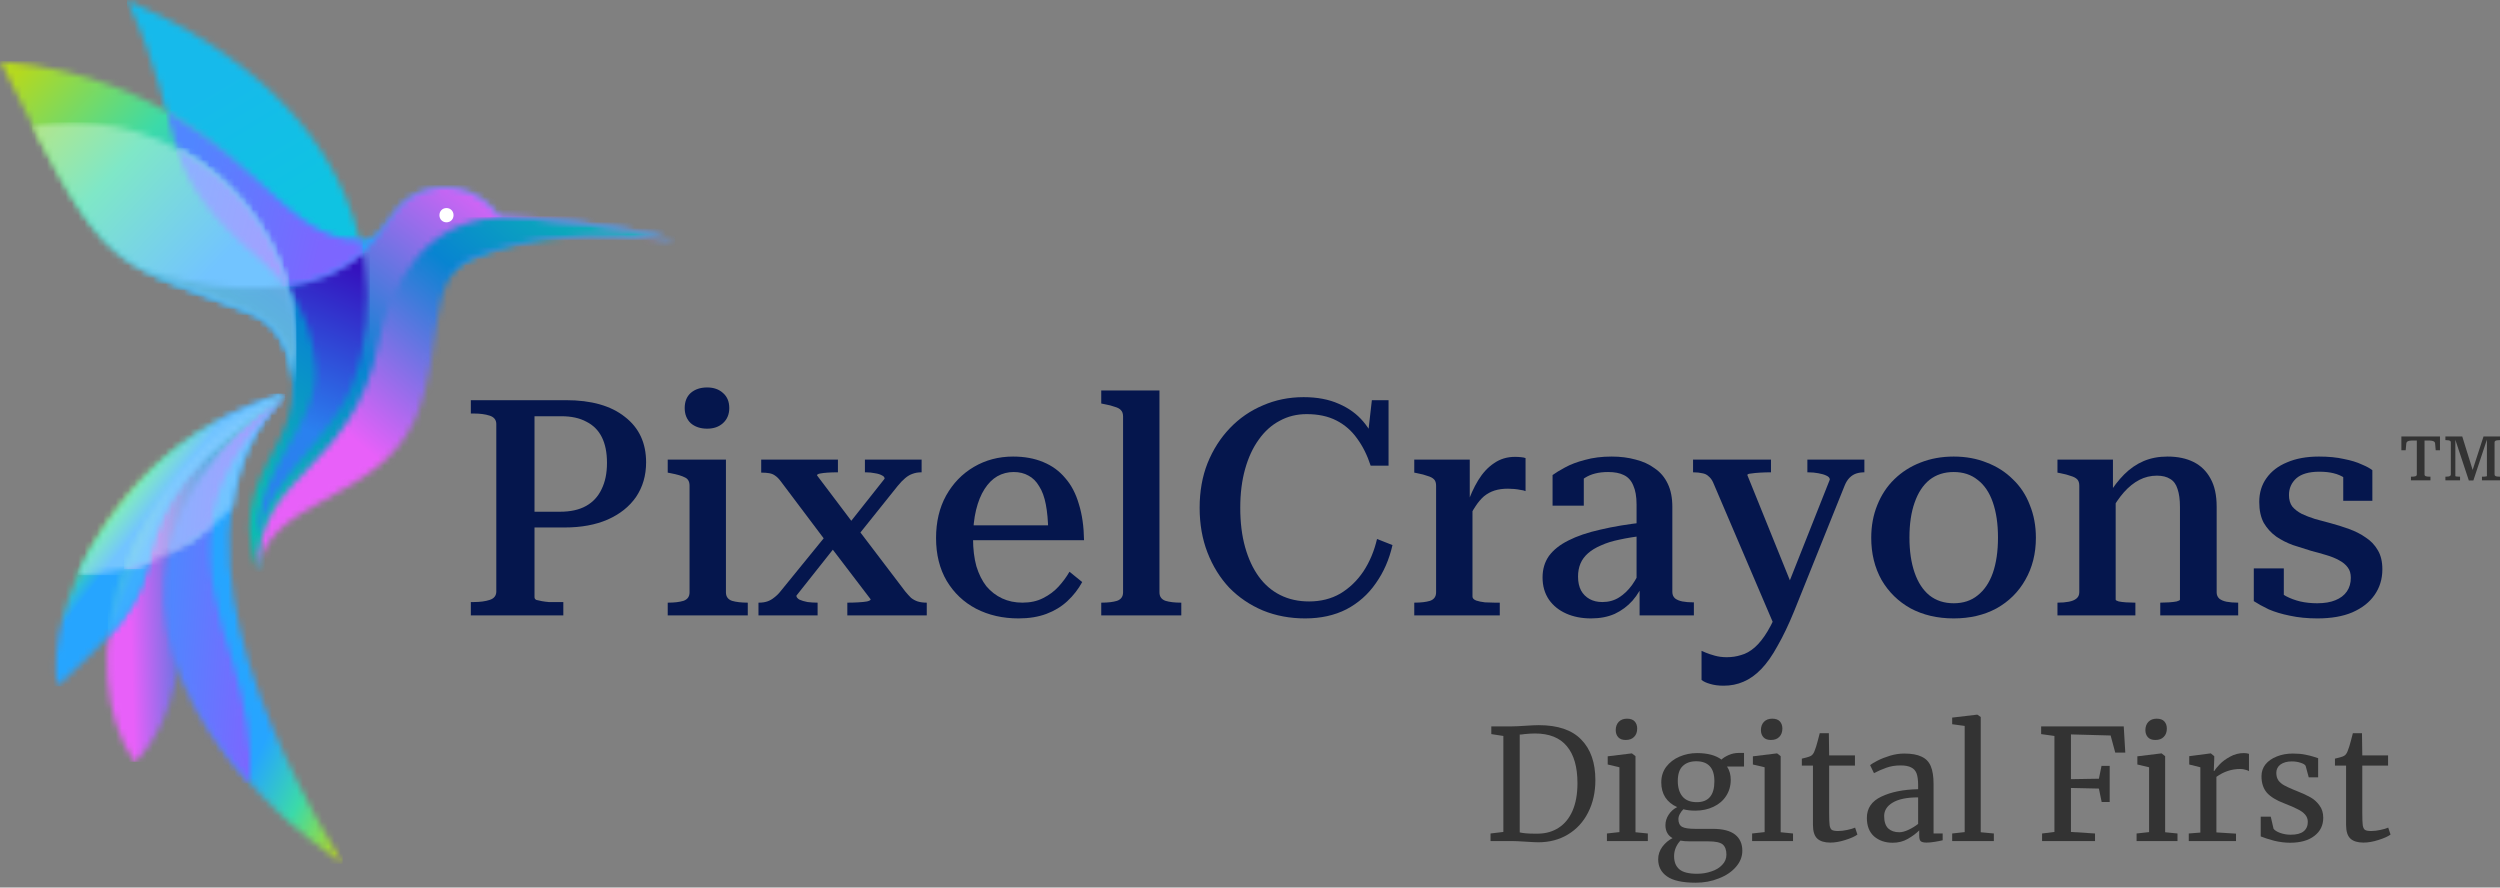 <svg width="400" height="142" viewBox="0 0 400 142" fill="none" xmlns="http://www.w3.org/2000/svg">
<rect x="0" y="0" width="400" height="142" fill="#808080" stroke="none"/>
<path d="M85.522 95.552C85.522 95.746 85.619 95.891 85.813 95.988C86.04 96.053 86.331 96.117 86.687 96.182C87.043 96.247 87.415 96.295 87.803 96.328C88.223 96.328 88.627 96.328 89.016 96.328H90.132V98.461H75.334V96.328H75.77C76.805 96.328 77.662 96.214 78.342 95.988C79.053 95.762 79.409 95.309 79.409 94.63V67.86C79.409 67.181 79.053 66.729 78.342 66.502C77.662 66.276 76.805 66.163 75.77 66.163H75.334V64.029H90.568C94.611 64.029 97.749 64.918 99.981 66.696C102.245 68.442 103.377 70.867 103.377 73.971C103.377 76.072 102.843 77.915 101.776 79.499C100.708 81.051 99.188 82.264 97.215 83.137C95.274 83.977 92.978 84.397 90.326 84.397H84.018V81.876H89.598C91.28 81.876 92.671 81.569 93.77 80.954C94.87 80.34 95.695 79.451 96.245 78.287C96.827 77.123 97.118 75.717 97.118 74.068C97.118 72.419 96.843 71.045 96.293 69.946C95.743 68.846 94.919 68.022 93.819 67.472C92.751 66.89 91.425 66.599 89.84 66.599H85.522V95.552Z" fill="#05164D"/>
<path d="M113.142 68.588C112.075 68.588 111.202 68.297 110.522 67.715C109.875 67.1 109.552 66.292 109.552 65.29C109.552 64.255 109.875 63.447 110.522 62.865C111.202 62.283 112.075 61.992 113.142 61.992C114.177 61.992 115.018 62.283 115.665 62.865C116.344 63.447 116.684 64.255 116.684 65.29C116.684 66.292 116.344 67.1 115.665 67.715C115.018 68.297 114.177 68.588 113.142 68.588ZM116.15 73.534V94.776C116.15 95.455 116.474 95.907 117.121 96.134C117.8 96.328 118.625 96.424 119.595 96.424H119.644V98.461H106.835V96.424H106.932C107.902 96.424 108.711 96.328 109.358 96.134C110.005 95.907 110.328 95.455 110.328 94.776V77.705C110.328 77.058 110.086 76.622 109.6 76.396C109.115 76.137 108.355 75.911 107.32 75.717L106.835 75.62V73.534H116.15Z" fill="#05164D"/>
<path d="M148.283 98.461H135.572V96.424H135.669C136.218 96.424 136.768 96.408 137.318 96.376C137.9 96.344 138.369 96.295 138.725 96.231C139.113 96.134 139.307 96.02 139.307 95.891L132.612 87.113L132.418 86.968L124.898 76.978C124.607 76.59 124.315 76.299 124.024 76.105C123.766 75.911 123.458 75.781 123.102 75.717C122.747 75.652 122.326 75.62 121.841 75.62H121.792V73.534H134.068V75.571H133.97C133.453 75.571 132.935 75.587 132.418 75.62C131.933 75.652 131.528 75.701 131.205 75.765C130.881 75.83 130.72 75.927 130.72 76.056L136.979 84.349L137.173 84.543L144.838 94.63C145.162 95.018 145.469 95.358 145.76 95.649C146.084 95.907 146.44 96.101 146.828 96.231C147.248 96.36 147.717 96.424 148.235 96.424H148.283V98.461ZM121.356 98.461V96.424H121.453C121.938 96.424 122.375 96.36 122.763 96.231C123.151 96.101 123.523 95.891 123.879 95.6C124.267 95.309 124.623 94.954 124.946 94.533L132.369 85.416L134.262 86.677L127.421 95.309C127.421 95.535 127.582 95.746 127.906 95.94C128.262 96.101 128.698 96.231 129.216 96.328C129.733 96.392 130.251 96.424 130.768 96.424H130.817V98.461H121.356ZM136.833 86.24L135.28 84.495L141.539 76.59C141.539 76.363 141.394 76.186 141.103 76.056C140.811 75.894 140.44 75.781 139.987 75.717C139.534 75.62 139.049 75.571 138.531 75.571H138.386V73.534H147.458V75.571H147.41C146.892 75.571 146.423 75.652 146.003 75.814C145.615 75.943 145.227 76.169 144.838 76.493C144.45 76.816 144.046 77.236 143.626 77.754L136.833 86.24Z" fill="#05164D"/>
<path d="M155.688 86.192C155.688 87.841 155.866 89.312 156.222 90.605C156.61 91.866 157.143 92.933 157.823 93.806C158.534 94.646 159.375 95.293 160.346 95.746C161.316 96.198 162.4 96.424 163.596 96.424C164.858 96.424 165.958 96.182 166.896 95.697C167.866 95.212 168.691 94.598 169.37 93.854C170.049 93.111 170.631 92.319 171.117 91.478L173.154 93.127C172.54 94.258 171.747 95.277 170.777 96.182C169.839 97.055 168.723 97.734 167.429 98.219C166.135 98.704 164.648 98.946 162.966 98.946C160.443 98.946 158.179 98.429 156.173 97.394C154.2 96.36 152.631 94.873 151.467 92.933C150.335 90.993 149.769 88.714 149.769 86.095C149.769 83.508 150.302 81.245 151.37 79.305C152.47 77.333 153.957 75.797 155.833 74.698C157.71 73.599 159.796 73.049 162.092 73.049C163.904 73.049 165.505 73.34 166.896 73.922C168.319 74.504 169.499 75.361 170.437 76.493C171.408 77.592 172.136 78.982 172.621 80.663C173.138 82.312 173.413 84.236 173.446 86.434H154.135V84.058H168.982L167.72 84.931C167.688 83.282 167.559 81.876 167.332 80.712C167.106 79.516 166.75 78.546 166.265 77.802C165.812 77.026 165.246 76.46 164.567 76.105C163.887 75.717 163.095 75.523 162.189 75.523C161.251 75.523 160.378 75.749 159.569 76.202C158.793 76.654 158.114 77.333 157.532 78.239C156.949 79.144 156.497 80.259 156.173 81.585C155.85 82.91 155.688 84.446 155.688 86.192Z" fill="#05164D"/>
<path d="M185.514 62.477V94.776C185.514 95.455 185.837 95.907 186.484 96.134C187.131 96.328 187.939 96.424 188.91 96.424H189.007V98.461H176.198V96.424H176.295C177.266 96.424 178.074 96.328 178.721 96.134C179.368 95.907 179.691 95.455 179.691 94.776V66.648C179.691 66.195 179.578 65.856 179.352 65.629C179.158 65.403 178.834 65.225 178.381 65.096C177.961 64.934 177.395 64.789 176.683 64.659L176.198 64.562V62.477H185.514Z" fill="#05164D"/>
<path d="M209.068 66.26C207.483 66.26 206.044 66.616 204.75 67.327C203.456 68.006 202.34 69.008 201.402 70.334C200.464 71.627 199.736 73.195 199.219 75.038C198.701 76.881 198.442 78.95 198.442 81.245C198.442 83.605 198.701 85.707 199.219 87.55C199.736 89.393 200.464 90.961 201.402 92.254C202.34 93.547 203.488 94.533 204.847 95.212C206.205 95.891 207.742 96.231 209.456 96.231C211.332 96.231 212.998 95.81 214.453 94.97C215.909 94.097 217.138 92.917 218.141 91.429C219.143 89.91 219.871 88.18 220.324 86.24L222.798 87.21C222.281 89.506 221.391 91.543 220.13 93.321C218.901 95.099 217.332 96.489 215.424 97.491C213.515 98.461 211.316 98.946 208.825 98.946C206.399 98.946 204.151 98.526 202.081 97.685C200.011 96.812 198.216 95.6 196.696 94.048C195.208 92.464 194.044 90.589 193.203 88.423C192.362 86.257 191.941 83.864 191.941 81.245C191.941 78.626 192.362 76.25 193.203 74.116C194.076 71.95 195.273 70.075 196.793 68.491C198.313 66.906 200.076 65.694 202.081 64.853C204.087 63.981 206.254 63.544 208.583 63.544C210.75 63.544 212.626 63.9 214.211 64.611C215.796 65.29 217.106 66.244 218.141 67.472C219.176 68.701 219.952 70.14 220.47 71.788L218.674 71.255L219.499 64.029H222.168V74.504H219.305C218.755 72.823 218.028 71.368 217.122 70.14C216.249 68.911 215.149 67.957 213.823 67.278C212.497 66.599 210.912 66.26 209.068 66.26Z" fill="#05164D"/>
<path d="M244.088 73.292V78.578C243.862 78.481 243.587 78.416 243.263 78.384C242.972 78.319 242.649 78.271 242.293 78.239C241.937 78.206 241.597 78.19 241.274 78.19C240.465 78.19 239.754 78.287 239.139 78.481C238.525 78.675 237.959 78.982 237.441 79.402C236.956 79.823 236.503 80.356 236.083 81.003C235.662 81.617 235.258 82.377 234.87 83.282L234.676 80.906C235.193 79.354 235.808 77.996 236.519 76.832C237.231 75.668 238.072 74.763 239.042 74.116C240.013 73.437 241.128 73.098 242.39 73.098C242.746 73.098 243.069 73.114 243.36 73.146C243.684 73.179 243.926 73.227 244.088 73.292ZM226.282 98.461V96.424H226.33C227.333 96.424 228.158 96.328 228.805 96.134C229.452 95.907 229.775 95.455 229.775 94.776V77.705C229.775 77.252 229.662 76.913 229.436 76.687C229.209 76.46 228.87 76.282 228.417 76.153C227.996 75.992 227.446 75.846 226.767 75.717L226.282 75.62V73.534H235.161V80.809L235.597 80.372V95.455C235.597 95.713 235.791 95.923 236.18 96.085C236.568 96.214 237.037 96.311 237.587 96.376C238.136 96.408 238.654 96.424 239.139 96.424H239.964V98.461H226.282Z" fill="#05164D"/>
<path d="M263.111 83.573L263.063 85.707C261.607 85.868 260.297 86.079 259.133 86.337C258.001 86.564 257.014 86.871 256.173 87.259C255.332 87.614 254.637 88.035 254.087 88.52C253.537 89.005 253.133 89.554 252.874 90.168C252.615 90.783 252.486 91.478 252.486 92.254C252.486 93.127 252.648 93.87 252.971 94.485C253.294 95.067 253.747 95.519 254.329 95.843C254.912 96.166 255.591 96.328 256.367 96.328C257.37 96.328 258.259 96.085 259.036 95.6C259.812 95.115 260.507 94.452 261.122 93.612C261.737 92.739 262.27 91.753 262.723 90.653L263.16 92.787C262.675 94.048 262.028 95.147 261.219 96.085C260.41 96.99 259.456 97.702 258.356 98.219C257.257 98.704 255.995 98.946 254.572 98.946C253.084 98.946 251.758 98.688 250.594 98.17C249.429 97.653 248.507 96.909 247.828 95.94C247.149 94.937 246.809 93.757 246.809 92.399C246.809 91.074 247.149 89.926 247.828 88.956C248.54 87.986 249.575 87.162 250.933 86.483C252.324 85.772 254.038 85.19 256.076 84.737C258.114 84.252 260.459 83.864 263.111 83.573ZM262.335 98.461V93.563L261.85 93.612V80.712C261.85 79.451 261.672 78.433 261.316 77.656C260.993 76.881 260.491 76.331 259.812 76.008C259.165 75.684 258.324 75.523 257.289 75.523C255.801 75.523 254.572 75.83 253.602 76.444C252.631 77.058 251.855 77.802 251.273 78.675C251.24 78.222 251.257 77.834 251.321 77.511C251.418 77.155 251.564 76.848 251.758 76.59C251.952 76.299 252.178 76.072 252.437 75.911C252.728 75.749 253.052 75.636 253.408 75.571V80.906H248.41V76.008C248.895 75.652 249.559 75.248 250.4 74.795C251.273 74.31 252.34 73.906 253.602 73.583C254.863 73.227 256.286 73.049 257.871 73.049C259.262 73.049 260.54 73.211 261.704 73.534C262.869 73.825 263.888 74.294 264.761 74.941C265.666 75.555 266.362 76.379 266.847 77.414C267.332 78.416 267.575 79.645 267.575 81.1V94.727C267.575 95.147 267.72 95.487 268.012 95.746C268.303 95.972 268.691 96.134 269.176 96.231C269.693 96.328 270.276 96.376 270.923 96.376H271.02V98.461H262.335Z" fill="#05164D"/>
<path d="M287.239 94.97L285.881 97.782L283.891 100.11L274.091 77.172C273.897 76.751 273.654 76.428 273.363 76.202C273.104 75.943 272.765 75.781 272.344 75.717C271.956 75.62 271.487 75.571 270.937 75.571H270.888V73.534H283.358V75.571H283.309C282.759 75.571 282.193 75.587 281.611 75.62C281.029 75.652 280.544 75.701 280.155 75.765C279.767 75.797 279.573 75.878 279.573 76.008L287.239 94.97ZM287.045 97.831C286.172 99.965 285.298 101.791 284.425 103.311C283.584 104.863 282.711 106.108 281.805 107.045C280.899 107.983 279.945 108.662 278.942 109.082C277.972 109.502 276.921 109.712 275.789 109.712C274.948 109.712 274.22 109.615 273.605 109.422C273.023 109.26 272.57 109.05 272.247 108.791V104.135C272.344 104.168 272.57 104.265 272.926 104.426C273.314 104.588 273.8 104.75 274.382 104.911C274.964 105.073 275.595 105.154 276.274 105.154C277.083 105.154 277.843 105.041 278.554 104.814C279.298 104.62 280.026 104.216 280.738 103.602C281.449 102.988 282.145 102.115 282.824 100.983C283.503 99.852 284.199 98.364 284.91 96.522L285.541 94.97L292.77 76.735C292.77 76.476 292.592 76.266 292.236 76.105C291.913 75.943 291.476 75.814 290.926 75.717C290.409 75.62 289.875 75.571 289.325 75.571H289.18V73.534H298.301V75.571C297.816 75.571 297.379 75.636 296.991 75.765C296.603 75.894 296.247 76.121 295.924 76.444C295.6 76.767 295.325 77.22 295.099 77.802L287.045 97.831Z" fill="#05164D"/>
<path d="M325.743 86.046C325.743 88.568 325.177 90.815 324.044 92.787C322.945 94.727 321.408 96.247 319.435 97.346C317.462 98.413 315.182 98.946 312.594 98.946C310.007 98.946 307.71 98.413 305.705 97.346C303.732 96.247 302.179 94.727 301.047 92.787C299.947 90.815 299.397 88.568 299.397 86.046C299.397 84.139 299.721 82.393 300.368 80.809C301.015 79.192 301.92 77.818 303.085 76.687C304.281 75.523 305.672 74.634 307.257 74.019C308.874 73.373 310.653 73.049 312.594 73.049C314.535 73.049 316.298 73.373 317.883 74.019C319.5 74.634 320.891 75.523 322.055 76.687C323.252 77.818 324.158 79.192 324.772 80.809C325.419 82.393 325.743 84.139 325.743 86.046ZM305.511 85.998C305.511 88.164 305.786 90.039 306.335 91.623C306.885 93.208 307.678 94.42 308.713 95.261C309.78 96.101 311.074 96.522 312.594 96.522C314.114 96.522 315.392 96.101 316.427 95.261C317.495 94.42 318.303 93.224 318.853 91.672C319.403 90.088 319.678 88.196 319.678 85.998C319.678 83.832 319.403 81.957 318.853 80.372C318.303 78.788 317.495 77.592 316.427 76.784C315.392 75.943 314.114 75.523 312.594 75.523C311.074 75.523 309.78 75.943 308.713 76.784C307.678 77.624 306.885 78.837 306.335 80.421C305.786 81.973 305.511 83.832 305.511 85.998Z" fill="#05164D"/>
<path d="M329.193 98.461V96.424H329.242C329.888 96.424 330.471 96.376 330.988 96.279C331.506 96.182 331.91 96.02 332.201 95.794C332.525 95.535 332.686 95.196 332.686 94.776V77.705C332.686 77.252 332.573 76.913 332.347 76.687C332.12 76.46 331.781 76.282 331.328 76.153C330.907 75.992 330.357 75.846 329.678 75.717L329.193 75.62V73.534H338.072V78.723L338.508 79.063V95.94C338.508 96.037 338.67 96.134 338.994 96.231C339.317 96.295 339.705 96.344 340.158 96.376C340.643 96.408 341.112 96.424 341.565 96.424H341.662V98.461H329.193ZM358.11 98.461H345.641V96.424H345.689C346.11 96.424 346.562 96.408 347.048 96.376C347.533 96.344 347.937 96.295 348.261 96.231C348.616 96.134 348.794 96.037 348.794 95.94V81.1C348.794 79.936 348.665 78.982 348.406 78.239C348.18 77.495 347.792 76.961 347.242 76.638C346.692 76.282 345.98 76.105 345.107 76.105C344.104 76.105 343.166 76.331 342.293 76.784C341.42 77.236 340.595 77.899 339.818 78.772C339.075 79.612 338.363 80.663 337.684 81.924L337.296 79.257C338.104 77.931 338.961 76.816 339.867 75.911C340.805 74.973 341.84 74.262 342.972 73.777C344.104 73.292 345.382 73.049 346.805 73.049C348.422 73.049 349.813 73.34 350.978 73.922C352.142 74.504 353.048 75.393 353.695 76.59C354.342 77.754 354.665 79.241 354.665 81.051V94.776C354.665 95.196 354.811 95.535 355.102 95.794C355.393 96.02 355.781 96.182 356.266 96.279C356.784 96.376 357.382 96.424 358.061 96.424H358.11V98.461Z" fill="#05164D"/>
<path d="M376.132 92.448C376.132 91.769 375.971 91.219 375.647 90.799C375.324 90.346 374.855 89.958 374.24 89.635C373.658 89.312 372.979 89.037 372.202 88.811C371.458 88.584 370.65 88.358 369.776 88.132C368.806 87.841 367.836 87.534 366.865 87.21C365.895 86.855 365.005 86.402 364.197 85.852C363.388 85.27 362.725 84.543 362.208 83.67C361.722 82.765 361.48 81.649 361.48 80.324C361.48 78.837 361.868 77.559 362.644 76.493C363.421 75.393 364.52 74.553 365.943 73.971C367.367 73.356 369.065 73.049 371.038 73.049C372.558 73.049 373.884 73.179 375.016 73.437C376.181 73.664 377.135 73.955 377.879 74.31C378.655 74.634 379.221 74.941 379.577 75.232V80.13H374.919V75.426C375.275 75.426 375.566 75.507 375.793 75.668C376.019 75.797 376.197 75.992 376.326 76.25C376.456 76.476 376.537 76.719 376.569 76.978C376.601 77.204 376.569 77.43 376.472 77.656C376.116 77.204 375.679 76.816 375.162 76.493C374.644 76.137 374.046 75.878 373.367 75.717C372.72 75.555 371.96 75.474 371.086 75.474C369.437 75.474 368.208 75.83 367.399 76.541C366.623 77.252 366.235 78.141 366.235 79.208C366.235 79.952 366.412 80.566 366.768 81.051C367.156 81.504 367.658 81.892 368.272 82.215C368.887 82.506 369.599 82.781 370.407 83.04C371.216 83.266 372.057 83.492 372.93 83.719C373.9 83.977 374.871 84.284 375.841 84.64C376.844 84.996 377.733 85.448 378.51 85.998C379.318 86.515 379.965 87.194 380.45 88.035C380.936 88.843 381.178 89.861 381.178 91.09C381.178 92.642 380.758 94.016 379.917 95.212C379.108 96.376 377.927 97.297 376.375 97.976C374.855 98.623 372.995 98.946 370.795 98.946C369.178 98.946 367.706 98.801 366.38 98.51C365.086 98.251 363.954 97.912 362.984 97.491C362.046 97.039 361.253 96.602 360.607 96.182V90.945H365.41V96.812C364.989 96.586 364.65 96.36 364.391 96.134C364.164 95.875 364.003 95.632 363.906 95.406C363.809 95.147 363.776 94.905 363.809 94.679C363.873 94.452 363.97 94.226 364.1 94C364.553 94.582 365.119 95.05 365.798 95.406C366.477 95.762 367.221 96.037 368.03 96.231C368.871 96.424 369.776 96.522 370.747 96.522C371.911 96.522 372.882 96.36 373.658 96.037C374.466 95.713 375.081 95.245 375.502 94.63C375.922 94.016 376.132 93.288 376.132 92.448Z" fill="#05164D"/>
<path d="M240.537 117.753L238.61 117.457V116.222H241.846C242.357 116.222 243.09 116.189 244.045 116.123C245 116.058 245.716 116.025 246.194 116.025C249.257 116.025 251.53 116.798 253.012 118.346C254.51 119.876 255.26 122.033 255.26 124.815C255.26 126.757 254.873 128.486 254.099 130C253.341 131.498 252.271 132.667 250.887 133.506C249.504 134.346 247.915 134.765 246.12 134.765C245.725 134.765 245.049 134.732 244.094 134.667C243.106 134.601 242.365 134.568 241.871 134.568H238.487V133.358L240.537 133.111V117.753ZM243.156 133.185C243.732 133.317 244.473 133.383 245.379 133.383H246.12C247.355 133.366 248.442 133.053 249.381 132.444C250.336 131.835 251.077 130.93 251.604 129.728C252.131 128.51 252.394 127.037 252.394 125.309C252.394 122.708 251.826 120.732 250.69 119.383C249.57 118.033 247.874 117.358 245.601 117.358C245.124 117.358 244.555 117.391 243.897 117.457C243.617 117.506 243.37 117.531 243.156 117.531V133.185Z" fill="#333333"/>
<path d="M260.097 118.395C259.57 118.395 259.175 118.247 258.911 117.951C258.648 117.654 258.516 117.276 258.516 116.815C258.516 116.288 258.672 115.852 258.985 115.506C259.315 115.16 259.759 114.988 260.319 114.988C260.879 114.988 261.291 115.136 261.554 115.432C261.818 115.728 261.95 116.107 261.95 116.568C261.95 117.127 261.785 117.572 261.455 117.901C261.143 118.23 260.698 118.395 260.122 118.395H260.097ZM259.109 122.765L257.231 122.321V121.012L261.06 120.543H261.11L261.678 120.988V133.16L263.654 133.358V134.568H257.108V133.358L259.109 133.136V122.765Z" fill="#333333"/>
<path d="M271.312 141.234C269.204 141.234 267.672 140.897 266.717 140.222C265.779 139.564 265.309 138.65 265.309 137.481C265.309 136.757 265.532 136.09 265.976 135.481C266.437 134.872 266.981 134.411 267.607 134.099C266.849 133.671 266.47 132.979 266.47 132.025C266.47 131.432 266.643 130.872 266.989 130.346C267.335 129.819 267.788 129.416 268.348 129.136C267.524 128.774 266.89 128.255 266.446 127.58C266.017 126.905 265.803 126.107 265.803 125.185C265.803 124.23 266.067 123.399 266.594 122.691C267.137 121.983 267.845 121.44 268.718 121.062C269.607 120.683 270.546 120.494 271.534 120.494C273.198 120.494 274.499 120.839 275.437 121.531C275.684 121.284 276.063 121.045 276.574 120.815C277.084 120.584 277.628 120.469 278.204 120.469H279.044V122.642H276.327C276.722 123.251 276.919 123.959 276.919 124.765C276.919 125.737 276.672 126.601 276.178 127.358C275.701 128.099 275.026 128.675 274.153 129.086C273.296 129.498 272.325 129.704 271.238 129.704C270.53 129.704 269.896 129.63 269.336 129.481C269.105 129.712 268.916 129.967 268.768 130.247C268.619 130.527 268.545 130.798 268.545 131.062C268.545 131.654 268.743 132.066 269.138 132.296C269.533 132.51 270.242 132.617 271.263 132.617H274.054C275.651 132.617 276.837 132.922 277.611 133.531C278.385 134.14 278.772 135.004 278.772 136.123C278.772 137.062 278.434 137.918 277.759 138.691C277.084 139.481 276.17 140.099 275.017 140.543C273.881 141.004 272.646 141.234 271.312 141.234ZM271.485 128.346C273.362 128.346 274.301 127.234 274.301 125.012C274.301 123.909 274.054 123.103 273.56 122.593C273.082 122.066 272.358 121.802 271.386 121.802C270.48 121.802 269.764 122.058 269.237 122.568C268.71 123.062 268.446 123.86 268.446 124.963C268.446 126 268.693 126.823 269.188 127.432C269.698 128.041 270.464 128.346 271.485 128.346ZM271.534 139.802C272.341 139.802 273.099 139.679 273.807 139.432C274.532 139.202 275.116 138.848 275.561 138.37C276.005 137.909 276.228 137.366 276.228 136.741C276.228 136 276.03 135.457 275.635 135.111C275.24 134.782 274.474 134.617 273.338 134.617H270.423C269.764 134.617 269.245 134.576 268.866 134.494C268.191 135.234 267.854 136.066 267.854 136.988C267.854 137.909 268.134 138.609 268.693 139.086C269.253 139.564 270.2 139.802 271.534 139.802Z" fill="#333333"/>
<path d="M283.328 118.395C282.801 118.395 282.406 118.247 282.142 117.951C281.879 117.654 281.747 117.276 281.747 116.815C281.747 116.288 281.903 115.852 282.216 115.506C282.546 115.16 282.99 114.988 283.55 114.988C284.11 114.988 284.522 115.136 284.785 115.432C285.049 115.728 285.18 116.107 285.18 116.568C285.18 117.127 285.016 117.572 284.686 117.901C284.374 118.23 283.929 118.395 283.352 118.395H283.328ZM282.34 122.765L280.462 122.321V121.012L284.291 120.543H284.341L284.909 120.988V133.16L286.885 133.358V134.568H280.339V133.358L282.34 133.136V122.765Z" fill="#333333"/>
<path d="M292.863 134.815C291.924 134.815 291.225 134.601 290.763 134.173C290.302 133.745 290.072 133.012 290.072 131.975V122.494H288.293V121.383C288.376 121.366 288.606 121.309 288.985 121.21C289.364 121.111 289.619 121.02 289.751 120.938C290.014 120.79 290.22 120.494 290.368 120.049C290.5 119.737 290.656 119.234 290.838 118.543C291.019 117.852 291.126 117.44 291.159 117.309H292.616L292.665 120.864H296.791V122.494H292.665V130.074C292.665 131.012 292.69 131.671 292.74 132.049C292.805 132.428 292.929 132.675 293.11 132.79C293.308 132.905 293.637 132.963 294.098 132.963C294.543 132.963 295.029 132.905 295.556 132.79C296.099 132.675 296.519 132.551 296.816 132.42L297.186 133.531C296.791 133.827 296.149 134.115 295.259 134.395C294.386 134.675 293.588 134.815 292.863 134.815Z" fill="#333333"/>
<path d="M298.698 130.864C298.698 129.317 299.473 128.181 301.021 127.457C302.569 126.716 304.528 126.321 306.9 126.272V125.58C306.9 124.806 306.817 124.197 306.653 123.753C306.488 123.309 306.2 122.988 305.788 122.79C305.393 122.576 304.825 122.469 304.084 122.469C303.244 122.469 302.486 122.593 301.811 122.839C301.152 123.07 300.494 123.358 299.835 123.704L299.217 122.42C299.431 122.239 299.827 122 300.403 121.704C300.979 121.407 301.646 121.144 302.404 120.913C303.161 120.683 303.919 120.568 304.676 120.568C305.846 120.568 306.768 120.732 307.443 121.062C308.135 121.374 308.629 121.885 308.925 122.593C309.222 123.3 309.37 124.247 309.37 125.432V133.358H310.827V134.444C310.498 134.527 310.078 134.609 309.568 134.691C309.074 134.774 308.637 134.815 308.258 134.815C307.797 134.815 307.484 134.741 307.32 134.593C307.155 134.461 307.073 134.156 307.073 133.679V132.864C306.579 133.358 305.969 133.811 305.245 134.222C304.537 134.634 303.73 134.839 302.824 134.839C301.638 134.839 300.65 134.502 299.86 133.827C299.085 133.136 298.698 132.148 298.698 130.864ZM303.886 133.16C304.314 133.16 304.808 133.029 305.368 132.765C305.928 132.502 306.439 132.189 306.9 131.827V127.58C305.105 127.58 303.746 127.86 302.824 128.42C301.918 128.963 301.465 129.679 301.465 130.568C301.465 131.457 301.679 132.115 302.107 132.543C302.552 132.955 303.145 133.16 303.886 133.16Z" fill="#333333"/>
<path d="M314.349 116.148L312.348 115.876V114.815L316.325 114.346H316.374L316.918 114.716V133.16L319.017 133.358V134.568H312.348V133.358L314.349 133.136V116.148Z" fill="#333333"/>
<path d="M328.709 117.753L326.584 117.457V116.222H339.8L340.047 120.42H338.441L337.7 117.679L331.352 117.506V124.667L335.823 124.593L336.243 122.543H337.552V128.321H336.267L335.823 126.173L331.352 126.074V133.111L335.205 133.358V134.568H326.732V133.358L328.709 133.111V117.753Z" fill="#333333"/>
<path d="M344.843 118.395C344.316 118.395 343.92 118.247 343.657 117.951C343.393 117.654 343.262 117.276 343.262 116.815C343.262 116.288 343.418 115.852 343.731 115.506C344.06 115.16 344.505 114.988 345.065 114.988C345.625 114.988 346.037 115.136 346.3 115.432C346.564 115.728 346.695 116.107 346.695 116.568C346.695 117.127 346.531 117.572 346.201 117.901C345.888 118.23 345.444 118.395 344.867 118.395H344.843ZM343.855 122.765L341.977 122.321V121.012L345.806 120.543H345.855L346.424 120.988V133.16L348.4 133.358V134.568H341.854V133.358L343.855 133.136V122.765Z" fill="#333333"/>
<path d="M350.203 133.358L352.056 133.21V122.765L350.277 122.321V120.988L353.686 120.543H353.736L354.279 120.988V121.432L354.205 123.358H354.279C354.444 123.078 354.74 122.716 355.169 122.272C355.597 121.827 356.148 121.424 356.824 121.062C357.499 120.683 358.232 120.494 359.022 120.494C359.351 120.494 359.623 120.535 359.837 120.617V123.383C359.722 123.3 359.533 123.226 359.269 123.16C359.022 123.078 358.742 123.037 358.429 123.037C357.062 123.037 355.794 123.457 354.625 124.296V133.185L357.762 133.383V134.568H350.203V133.358Z" fill="#333333"/>
<path d="M363.765 132.593C363.93 132.839 364.276 133.062 364.803 133.259C365.346 133.457 365.914 133.555 366.507 133.555C367.446 133.555 368.137 133.374 368.582 133.012C369.027 132.65 369.249 132.148 369.249 131.506C369.249 131.062 369.109 130.675 368.829 130.346C368.549 130.016 368.154 129.728 367.643 129.481C367.149 129.218 366.433 128.905 365.494 128.543C364.226 128.066 363.296 127.498 362.703 126.839C362.127 126.165 361.838 125.284 361.838 124.197C361.838 123.473 362.052 122.839 362.481 122.296C362.925 121.753 363.526 121.333 364.284 121.037C365.058 120.724 365.914 120.568 366.853 120.568C367.611 120.568 368.269 120.625 368.829 120.741C369.406 120.856 369.867 120.971 370.213 121.086C370.558 121.202 370.789 121.276 370.904 121.309V124.37H369.397L368.903 122.543C368.804 122.346 368.541 122.181 368.113 122.049C367.685 121.901 367.207 121.827 366.68 121.827C365.939 121.827 365.338 121.992 364.877 122.321C364.432 122.65 364.21 123.095 364.21 123.654C364.21 124.148 364.325 124.56 364.556 124.889C364.803 125.202 365.107 125.457 365.47 125.654C365.832 125.852 366.326 126.082 366.952 126.346L367.446 126.543C368.368 126.905 369.117 127.251 369.694 127.58C370.27 127.909 370.748 128.346 371.127 128.889C371.522 129.416 371.719 130.066 371.719 130.839C371.719 132.058 371.242 133.029 370.287 133.753C369.348 134.477 368.055 134.839 366.408 134.839C365.601 134.839 364.753 134.732 363.864 134.518C362.991 134.288 362.275 134.058 361.715 133.827V130.667H363.321L363.765 132.593Z" fill="#333333"/>
<path d="M378.164 134.815C377.225 134.815 376.525 134.601 376.064 134.173C375.603 133.745 375.372 133.012 375.372 131.975V122.494H373.594V121.383C373.676 121.366 373.907 121.309 374.286 121.21C374.664 121.111 374.92 121.02 375.051 120.938C375.315 120.79 375.521 120.494 375.669 120.049C375.801 119.737 375.957 119.234 376.138 118.543C376.319 117.852 376.426 117.44 376.459 117.309H377.917L377.966 120.864H382.092V122.494H377.966V130.074C377.966 131.012 377.991 131.671 378.04 132.049C378.106 132.428 378.23 132.675 378.411 132.79C378.608 132.905 378.938 132.963 379.399 132.963C379.844 132.963 380.329 132.905 380.856 132.79C381.4 132.675 381.82 132.551 382.116 132.42L382.487 133.531C382.091 133.827 381.449 134.115 380.56 134.395C379.687 134.675 378.888 134.815 378.164 134.815Z" fill="#333333"/>
<path d="M386.69 75.913V70.481H386.216C385.932 70.481 385.705 70.494 385.534 70.52C385.363 70.547 385.234 70.596 385.149 70.669C385.069 70.734 385.023 70.827 385.01 70.945L384.911 72.041H384.22V69.839H390.395V72.041H389.714L389.615 70.945C389.608 70.827 389.562 70.734 389.476 70.669C389.391 70.596 389.259 70.547 389.081 70.52C388.91 70.494 388.683 70.481 388.399 70.481H387.925V75.913C387.925 76.058 387.998 76.153 388.142 76.2C388.294 76.246 388.482 76.269 388.706 76.269H388.874V76.851H385.751V76.269H385.919C386.137 76.269 386.318 76.246 386.463 76.2C386.614 76.153 386.69 76.058 386.69 75.913Z" fill="#333333"/>
<path d="M391.265 76.851V76.269H391.374C391.519 76.269 391.647 76.259 391.759 76.239C391.878 76.219 391.97 76.183 392.036 76.13C392.102 76.078 392.134 76.005 392.134 75.913V70.777C392.134 70.679 392.102 70.606 392.036 70.56C391.97 70.507 391.878 70.471 391.759 70.451C391.647 70.432 391.519 70.422 391.374 70.422H391.265V69.839H393.962L395.761 75.637L395.534 75.469L397.362 69.839H400V70.422H399.891C399.746 70.422 399.614 70.432 399.496 70.451C399.384 70.471 399.295 70.507 399.229 70.56C399.163 70.606 399.13 70.679 399.13 70.777V75.913C399.13 76.005 399.163 76.078 399.229 76.13C399.295 76.183 399.384 76.219 399.496 76.239C399.614 76.259 399.746 76.269 399.891 76.269H400V76.851H397.114V76.269H397.203C397.302 76.269 397.404 76.265 397.51 76.259C397.622 76.252 397.714 76.242 397.786 76.229C397.865 76.209 397.905 76.19 397.905 76.17V70.056L398.004 70.037L395.741 76.871H395.01L392.747 70.037H392.856V76.17C392.856 76.19 392.895 76.209 392.974 76.229C393.053 76.242 393.149 76.252 393.261 76.259C393.373 76.265 393.475 76.269 393.567 76.269H393.607V76.851H391.265Z" fill="#333333"/>
<mask id="mask0_271_3296" style="mask-type:luminance" maskUnits="userSpaceOnUse" x="17" y="63" width="29" height="60">
<path d="M21.608 122.052C35.799 107.04 22.092 84.033 45.636 63.147C18.061 76.038 11.449 107.693 21.608 122.052Z" fill="white"/>
</mask>
<g mask="url(#mask0_271_3296)">
<path d="M11.449 62.984H45.636V121.889H11.449V62.984Z" fill="url(#paint0_linear_271_3296)"/>
</g>
<mask id="mask1_271_3296" style="mask-type:luminance" maskUnits="userSpaceOnUse" x="20" y="0" width="39" height="80">
<path d="M45.636 79.791C51.441 67.553 54.022 52.052 41.927 41.935C23.382 26.271 30.639 22.028 20.318 0C38.702 7.995 55.312 21.376 58.376 42.588C59.988 54.173 56.441 66.575 45.636 79.791Z" fill="white"/>
</mask>
<g mask="url(#mask1_271_3296)">
<path d="M20.318 -0H59.988V79.791H20.318V-0Z" fill="url(#paint1_linear_271_3296)"/>
</g>
<mask id="mask2_271_3296" style="mask-type:luminance" maskUnits="userSpaceOnUse" x="0" y="9" width="109" height="71">
<path d="M45.637 79.791C47.895 68.696 49.185 53.684 40.154 50.094C17.577 40.956 17.739 45.525 -2.68221e-05 9.79C29.188 12.401 39.025 28.718 48.701 35.408C52.087 37.693 55.635 38.998 58.699 38.182C61.924 37.53 62.247 33.124 66.601 31.003C70.955 28.882 76.599 30.024 79.824 34.593C86.275 34.756 99.176 36.224 108.045 38.346C94.338 36.551 84.178 37.53 75.631 41.283C63.376 46.831 62.569 62.658 45.637 79.791Z" fill="white"/>
</mask>
<g mask="url(#mask2_271_3296)">
<path d="M-3.05176e-05 9.79H108.045V79.628H-3.05176e-05V9.79Z" fill="url(#paint2_linear_271_3296)"/>
</g>
<mask id="mask3_271_3296" style="mask-type:luminance" maskUnits="userSpaceOnUse" x="22" y="29" width="87" height="63">
<path d="M40.154 49.93C32.091 46.666 26.931 45.198 22.899 43.077C23.222 43.24 50.959 53.193 61.441 36.223C62.73 34.592 63.859 32.307 66.601 31.002C70.955 28.881 76.599 30.023 79.824 34.592C86.275 34.755 99.176 36.223 108.045 38.345C94.499 37.039 84.178 37.203 75.631 40.629C66.762 44.219 65.794 56.294 56.28 68.858C51.603 75.058 41.767 81.259 41.283 91.539C37.574 81.585 42.089 75.548 44.992 69.674C48.378 62.984 47.733 53.03 40.154 49.93Z" fill="white"/>
</mask>
<g mask="url(#mask3_271_3296)">
<path d="M22.899 29.045H108.045V91.54H22.899V29.045Z" fill="url(#paint3_linear_271_3296)"/>
</g>
<mask id="mask4_271_3296" style="mask-type:luminance" maskUnits="userSpaceOnUse" x="41" y="34" width="68" height="58">
<path d="M79.824 34.756C86.275 34.756 99.176 36.224 108.045 38.346C94.499 37.04 84.178 37.856 75.631 41.283C68.052 44.383 71.277 55.805 66.439 67.064C60.473 80.444 42.089 79.954 41.444 91.54C40.799 75.386 56.441 76.038 60.634 54.663C62.408 45.362 68.052 35.408 79.824 34.756Z" fill="white"/>
</mask>
<g mask="url(#mask4_271_3296)">
<path d="M40.638 34.756H108.045V91.54H40.638V34.756Z" fill="url(#paint4_linear_271_3296)"/>
</g>
<mask id="mask5_271_3296" style="mask-type:luminance" maskUnits="userSpaceOnUse" x="41" y="40" width="18" height="46">
<path d="M50.474 58.905C50.152 54.173 48.861 49.768 45.797 45.852C50.313 45.199 54.667 43.567 58.053 40.467C58.215 41.12 58.376 41.772 58.376 42.588C59.182 48.626 58.698 54.989 56.441 61.353C53.377 70.001 42.895 76.528 41.444 85.829C40.798 75.059 50.958 68.206 50.474 58.905Z" fill="white"/>
</mask>
<g mask="url(#mask5_271_3296)">
<path d="M40.799 40.466H59.183V85.828H40.799V40.466Z" fill="url(#paint5_linear_271_3296)"/>
</g>
<mask id="mask6_271_3296" style="mask-type:luminance" maskUnits="userSpaceOnUse" x="26" y="17" width="33" height="29">
<path d="M45.797 45.851C44.669 44.545 43.54 43.24 42.088 41.934C29.994 31.818 28.865 26.433 26.607 17.785C36.928 23.659 42.895 31.328 48.7 35.407C51.603 37.529 54.828 38.671 57.569 38.345C57.731 38.997 57.892 39.65 58.053 40.466C54.505 43.566 50.151 45.198 45.797 45.851Z" fill="white"/>
</mask>
<g mask="url(#mask6_271_3296)">
<path d="M26.607 17.785H58.053V45.851H26.607V17.785Z" fill="url(#paint6_linear_271_3296)"/>
</g>
<mask id="mask7_271_3296" style="mask-type:luminance" maskUnits="userSpaceOnUse" x="28" y="62" width="27" height="77">
<path d="M45.637 62.984C26.124 83.544 42.895 118.3 54.829 138.207C39.831 127.927 27.253 113.241 28.221 93.824C28.543 83.381 33.703 72.938 45.637 62.984Z" fill="white"/>
</mask>
<g mask="url(#mask7_271_3296)">
<path d="M26.285 62.984H54.829V138.207H26.285V62.984Z" fill="url(#paint7_linear_271_3296)"/>
</g>
<mask id="mask8_271_3296" style="mask-type:luminance" maskUnits="userSpaceOnUse" x="26" y="62" width="20" height="64">
<path d="M39.992 125.316C40.315 119.279 39.347 112.915 37.251 106.062C32.252 90.397 30.155 78.649 45.636 62.984C21.286 79.791 20.318 104.267 39.992 125.316Z" fill="white"/>
</mask>
<g mask="url(#mask8_271_3296)">
<path d="M20.318 62.984H45.636V125.316H20.318V62.984Z" fill="url(#paint8_linear_271_3296)"/>
</g>
<mask id="mask9_271_3296" style="mask-type:luminance" maskUnits="userSpaceOnUse" x="8" y="62" width="38" height="48">
<path d="M9.191 109.815C16.125 103.125 22.092 98.556 23.705 90.071C25.64 80.28 30.8 72.938 45.636 62.984C18.383 70.653 6.934 97.74 9.191 109.815Z" fill="white"/>
</mask>
<g mask="url(#mask9_271_3296)">
<path d="M6.934 62.984H45.636V109.815H6.934V62.984Z" fill="url(#paint9_linear_271_3296)"/>
</g>
<mask id="mask10_271_3296" style="mask-type:luminance" maskUnits="userSpaceOnUse" x="17" y="62" width="29" height="40">
<path d="M17.254 101.819C20.48 98.392 22.737 94.803 23.705 90.071C25.64 80.28 30.8 72.938 45.636 62.984C27.898 71.469 18.706 87.623 17.254 101.819Z" fill="white"/>
</mask>
<g mask="url(#mask10_271_3296)">
<path d="M17.254 62.984H45.636V101.819H17.254V62.984Z" fill="url(#paint10_linear_271_3296)"/>
</g>
<path fill-rule="evenodd" clip-rule="evenodd" d="M71.438 35.571C72.083 35.571 72.566 35.082 72.566 34.429C72.566 33.776 72.083 33.287 71.438 33.287C70.793 33.287 70.309 33.776 70.309 34.429C70.309 35.082 70.793 35.571 71.438 35.571Z" fill="white"/>
<mask id="mask11_271_3296" style="mask-type:luminance" maskUnits="userSpaceOnUse" x="19" y="63" width="27" height="29">
<path d="M31.607 85.991C33.542 78.485 37.089 70.653 45.636 63.147C32.252 69.511 23.705 80.117 19.834 91.213C24.027 90.07 28.059 88.276 31.607 85.991Z" fill="white"/>
</mask>
<g mask="url(#mask11_271_3296)">
<path d="M19.834 62.984H45.636V91.05H19.834V62.984Z" fill="url(#paint11_linear_271_3296)"/>
</g>
<mask id="mask12_271_3296" style="mask-type:luminance" maskUnits="userSpaceOnUse" x="28" y="23" width="19" height="24">
<path d="M46.281 46.503C45.152 44.871 43.701 43.403 42.089 41.934C32.897 34.265 29.994 29.37 28.22 23.659C36.928 28.228 43.701 36.55 46.281 46.503Z" fill="white"/>
</mask>
<g mask="url(#mask12_271_3296)">
<path d="M28.22 23.659H46.281V46.503H28.22V23.659Z" fill="url(#paint12_linear_271_3296)"/>
</g>
<mask id="mask13_271_3296" style="mask-type:luminance" maskUnits="userSpaceOnUse" x="5" y="19" width="43" height="43">
<path d="M47.088 61.026C46.443 55.967 44.508 51.725 40.154 50.093C19.996 42.098 17.9 44.872 5.16 20.233C7.257 19.906 9.353 19.58 11.611 19.58C31.446 19.58 47.411 35.897 47.411 55.804C47.411 57.599 47.249 59.231 47.088 61.026Z" fill="white"/>
</mask>
<g mask="url(#mask13_271_3296)">
<path d="M5.16 19.58H47.411V61.026H5.16V19.58Z" fill="url(#paint13_linear_271_3296)"/>
</g>
<mask id="mask14_271_3296" style="mask-type:luminance" maskUnits="userSpaceOnUse" x="22" y="43" width="26" height="19">
<path d="M40.154 49.931C32.091 46.668 26.93 45.199 22.899 43.078C23.221 43.241 34.993 47.483 45.959 45.689C46.927 48.952 47.411 52.215 47.411 55.642C47.411 57.6 47.249 59.558 46.927 61.516C47.088 56.784 44.992 51.889 40.154 49.931Z" fill="white"/>
</mask>
<g mask="url(#mask14_271_3296)">
<path d="M22.899 43.078H47.411V61.516H22.899V43.078Z" fill="url(#paint14_linear_271_3296)"/>
</g>
<mask id="mask15_271_3296" style="mask-type:luminance" maskUnits="userSpaceOnUse" x="45" y="45" width="2" height="2">
<path d="M46.281 46.504C46.12 46.341 45.959 46.014 45.798 45.851H46.12L46.281 46.504Z" fill="white"/>
</mask>
<g mask="url(#mask15_271_3296)">
<path d="M45.798 45.851H46.281V46.504H45.798V45.851Z" fill="url(#paint15_linear_271_3296)"/>
</g>
<mask id="mask16_271_3296" style="mask-type:luminance" maskUnits="userSpaceOnUse" x="28" y="23" width="19" height="23">
<path d="M45.798 45.85C44.669 44.545 43.54 43.24 42.089 41.934C32.897 34.265 29.994 29.37 28.22 23.659C36.767 28.228 43.379 36.223 46.12 45.85H45.798Z" fill="white"/>
</mask>
<g mask="url(#mask16_271_3296)">
<path d="M28.22 23.659H46.12V45.85H28.22V23.659Z" fill="url(#paint16_linear_271_3296)"/>
</g>
<mask id="mask17_271_3296" style="mask-type:luminance" maskUnits="userSpaceOnUse" x="29" y="62" width="17" height="26">
<path d="M45.636 62.984L45.475 63.147L45.314 63.31C40.637 68.532 38.057 74.569 37.251 81.096C34.832 83.544 32.09 85.665 29.188 87.297C30.962 79.138 36.122 70.98 45.636 62.984Z" fill="white"/>
</mask>
<g mask="url(#mask17_271_3296)">
<path d="M29.026 62.984H45.636V87.46H29.026V62.984Z" fill="url(#paint17_linear_271_3296)"/>
</g>
<mask id="mask18_271_3296" style="mask-type:luminance" maskUnits="userSpaceOnUse" x="26" y="63" width="20" height="26">
<path d="M33.703 84.359C34.509 77.669 37.896 70.816 45.636 63.147C34.993 70.49 28.704 79.301 26.769 88.765C29.349 87.46 31.607 85.991 33.703 84.359Z" fill="white"/>
</mask>
<g mask="url(#mask18_271_3296)">
<path d="M26.769 62.984H45.636V88.602H26.769V62.984Z" fill="url(#paint18_linear_271_3296)"/>
</g>
<mask id="mask19_271_3296" style="mask-type:luminance" maskUnits="userSpaceOnUse" x="12" y="62" width="34" height="31">
<path d="M23.705 89.907C25.64 80.117 30.8 72.938 45.636 62.984C28.381 67.716 17.577 80.28 12.416 92.029C16.287 92.029 20.157 91.213 23.705 89.907Z" fill="white"/>
</mask>
<g mask="url(#mask19_271_3296)">
<path d="M12.416 62.984H45.636V92.029H12.416V62.984Z" fill="url(#paint19_linear_271_3296)"/>
</g>
<mask id="mask20_271_3296" style="mask-type:luminance" maskUnits="userSpaceOnUse" x="19" y="62" width="27" height="30">
<path d="M23.705 89.907C25.64 80.117 30.8 72.938 45.636 62.984C32.252 69.348 23.705 79.954 19.834 91.05C21.125 90.723 22.415 90.397 23.705 89.907Z" fill="white"/>
</mask>
<g mask="url(#mask20_271_3296)">
<path d="M19.834 62.984H45.636V91.05H19.834V62.984Z" fill="url(#paint20_linear_271_3296)"/>
</g>
<defs>
<linearGradient id="paint0_linear_271_3296" x1="20.731" y1="92.757" x2="44.383" y2="92.116" gradientUnits="userSpaceOnUse">
<stop stop-color="#E860F9"/>
<stop offset="0.56" stop-color="#0884D1"/>
<stop offset="1" stop-color="#0CBAB1"/>
</linearGradient>
<linearGradient id="paint1_linear_271_3296" x1="27.196" y1="17.758" x2="39.095" y2="37.587" gradientUnits="userSpaceOnUse">
<stop stop-color="#16BAEB"/>
<stop offset="1" stop-color="#0FC3E2"/>
</linearGradient>
<linearGradient id="paint2_linear_271_3296" x1="10.321" y1="3.447" x2="42.888" y2="33.547" gradientUnits="userSpaceOnUse">
<stop stop-color="#B5D91E"/>
<stop offset="0.5" stop-color="#3BDAA9"/>
<stop offset="1" stop-color="#26A5FF"/>
</linearGradient>
<linearGradient id="paint3_linear_271_3296" x1="84.898" y1="33.699" x2="46.744" y2="84.706" gradientUnits="userSpaceOnUse">
<stop stop-color="#E860F9"/>
<stop offset="0.56" stop-color="#0884D1"/>
<stop offset="1" stop-color="#0CBAB1"/>
</linearGradient>
<linearGradient id="paint4_linear_271_3296" x1="63.699" y1="76.176" x2="99.172" y2="33.495" gradientUnits="userSpaceOnUse">
<stop stop-color="#E860F9"/>
<stop offset="0.56" stop-color="#0884D1"/>
<stop offset="1" stop-color="#0CBAB1"/>
</linearGradient>
<linearGradient id="paint5_linear_271_3296" x1="58.313" y1="43.529" x2="47.653" y2="68.148" gradientUnits="userSpaceOnUse">
<stop stop-color="#3512BE"/>
<stop offset="1" stop-color="#2A81EF"/>
</linearGradient>
<linearGradient id="paint6_linear_271_3296" x1="29.378" y1="28.569" x2="52.452" y2="34.241" gradientUnits="userSpaceOnUse">
<stop stop-color="#5086FF"/>
<stop offset="1" stop-color="#7C66FF"/>
</linearGradient>
<linearGradient id="paint7_linear_271_3296" x1="65.694" y1="113.722" x2="48.989" y2="105.289" gradientUnits="userSpaceOnUse">
<stop stop-color="#B5D91E"/>
<stop offset="0.5" stop-color="#3BDAA9"/>
<stop offset="1" stop-color="#26A5FF"/>
</linearGradient>
<linearGradient id="paint8_linear_271_3296" x1="27.429" y1="93.773" x2="42.241" y2="94.92" gradientUnits="userSpaceOnUse">
<stop stop-color="#5086FF"/>
<stop offset="1" stop-color="#7C66FF"/>
</linearGradient>
<linearGradient id="paint9_linear_271_3296" x1="16.929" y1="79.016" x2="22.841" y2="83.613" gradientUnits="userSpaceOnUse">
<stop stop-color="#B5D91E"/>
<stop offset="0.5" stop-color="#3BDAA9"/>
<stop offset="1" stop-color="#26A5FF"/>
</linearGradient>
<linearGradient id="paint10_linear_271_3296" x1="13.476" y1="74.439" x2="26.782" y2="80.244" gradientUnits="userSpaceOnUse">
<stop stop-color="#BCDD35"/>
<stop offset="0.5" stop-color="#4FDEB2"/>
<stop offset="1" stop-color="#3CAEFF"/>
</linearGradient>
<linearGradient id="paint11_linear_271_3296" x1="20.316" y1="77.435" x2="43.967" y2="76.794" gradientUnits="userSpaceOnUse">
<stop stop-color="#F097FB"/>
<stop offset="0.56" stop-color="#5DAEE1"/>
<stop offset="1" stop-color="#60D2CC"/>
</linearGradient>
<linearGradient id="paint12_linear_271_3296" x1="27.085" y1="17.824" x2="38.984" y2="37.653" gradientUnits="userSpaceOnUse">
<stop stop-color="#66D2F2"/>
<stop offset="1" stop-color="#62D7EC"/>
</linearGradient>
<linearGradient id="paint13_linear_271_3296" x1="-0.367" y1="15.011" x2="32.199" y2="45.11" gradientUnits="userSpaceOnUse">
<stop stop-color="#CEE66B"/>
<stop offset="0.5" stop-color="#7FE7C7"/>
<stop offset="1" stop-color="#72C4FF"/>
</linearGradient>
<linearGradient id="paint14_linear_271_3296" x1="61.592" y1="16.265" x2="23.438" y2="67.272" gradientUnits="userSpaceOnUse">
<stop stop-color="#F097FB"/>
<stop offset="0.56" stop-color="#5DAEE1"/>
<stop offset="1" stop-color="#60D2CC"/>
</linearGradient>
<linearGradient id="paint15_linear_271_3296" x1="48.833" y1="39.425" x2="38.17" y2="64.041" gradientUnits="userSpaceOnUse">
<stop stop-color="#7A63D5"/>
<stop offset="1" stop-color="#73ACF4"/>
</linearGradient>
<linearGradient id="paint16_linear_271_3296" x1="28.404" y1="32.534" x2="51.478" y2="38.206" gradientUnits="userSpaceOnUse">
<stop stop-color="#8DB0FF"/>
<stop offset="1" stop-color="#AA9AFF"/>
</linearGradient>
<linearGradient id="paint17_linear_271_3296" x1="75.208" y1="94.875" x2="58.504" y2="86.442" gradientUnits="userSpaceOnUse">
<stop stop-color="#CEE66B"/>
<stop offset="0.5" stop-color="#7FE7C7"/>
<stop offset="1" stop-color="#72C4FF"/>
</linearGradient>
<linearGradient id="paint18_linear_271_3296" x1="28.863" y1="75.269" x2="43.675" y2="76.416" gradientUnits="userSpaceOnUse">
<stop stop-color="#8DB0FF"/>
<stop offset="1" stop-color="#AA9AFF"/>
</linearGradient>
<linearGradient id="paint19_linear_271_3296" x1="22.239" y1="72.188" x2="28.151" y2="76.786" gradientUnits="userSpaceOnUse">
<stop stop-color="#CEE66B"/>
<stop offset="0.5" stop-color="#7FE7C7"/>
<stop offset="1" stop-color="#72C4FF"/>
</linearGradient>
<linearGradient id="paint20_linear_271_3296" x1="15.644" y1="69.47" x2="28.95" y2="75.276" gradientUnits="userSpaceOnUse">
<stop stop-color="#D3E97A"/>
<stop offset="0.5" stop-color="#8CE9CD"/>
<stop offset="1" stop-color="#80CAFF"/>
</linearGradient>
</defs>
</svg>
